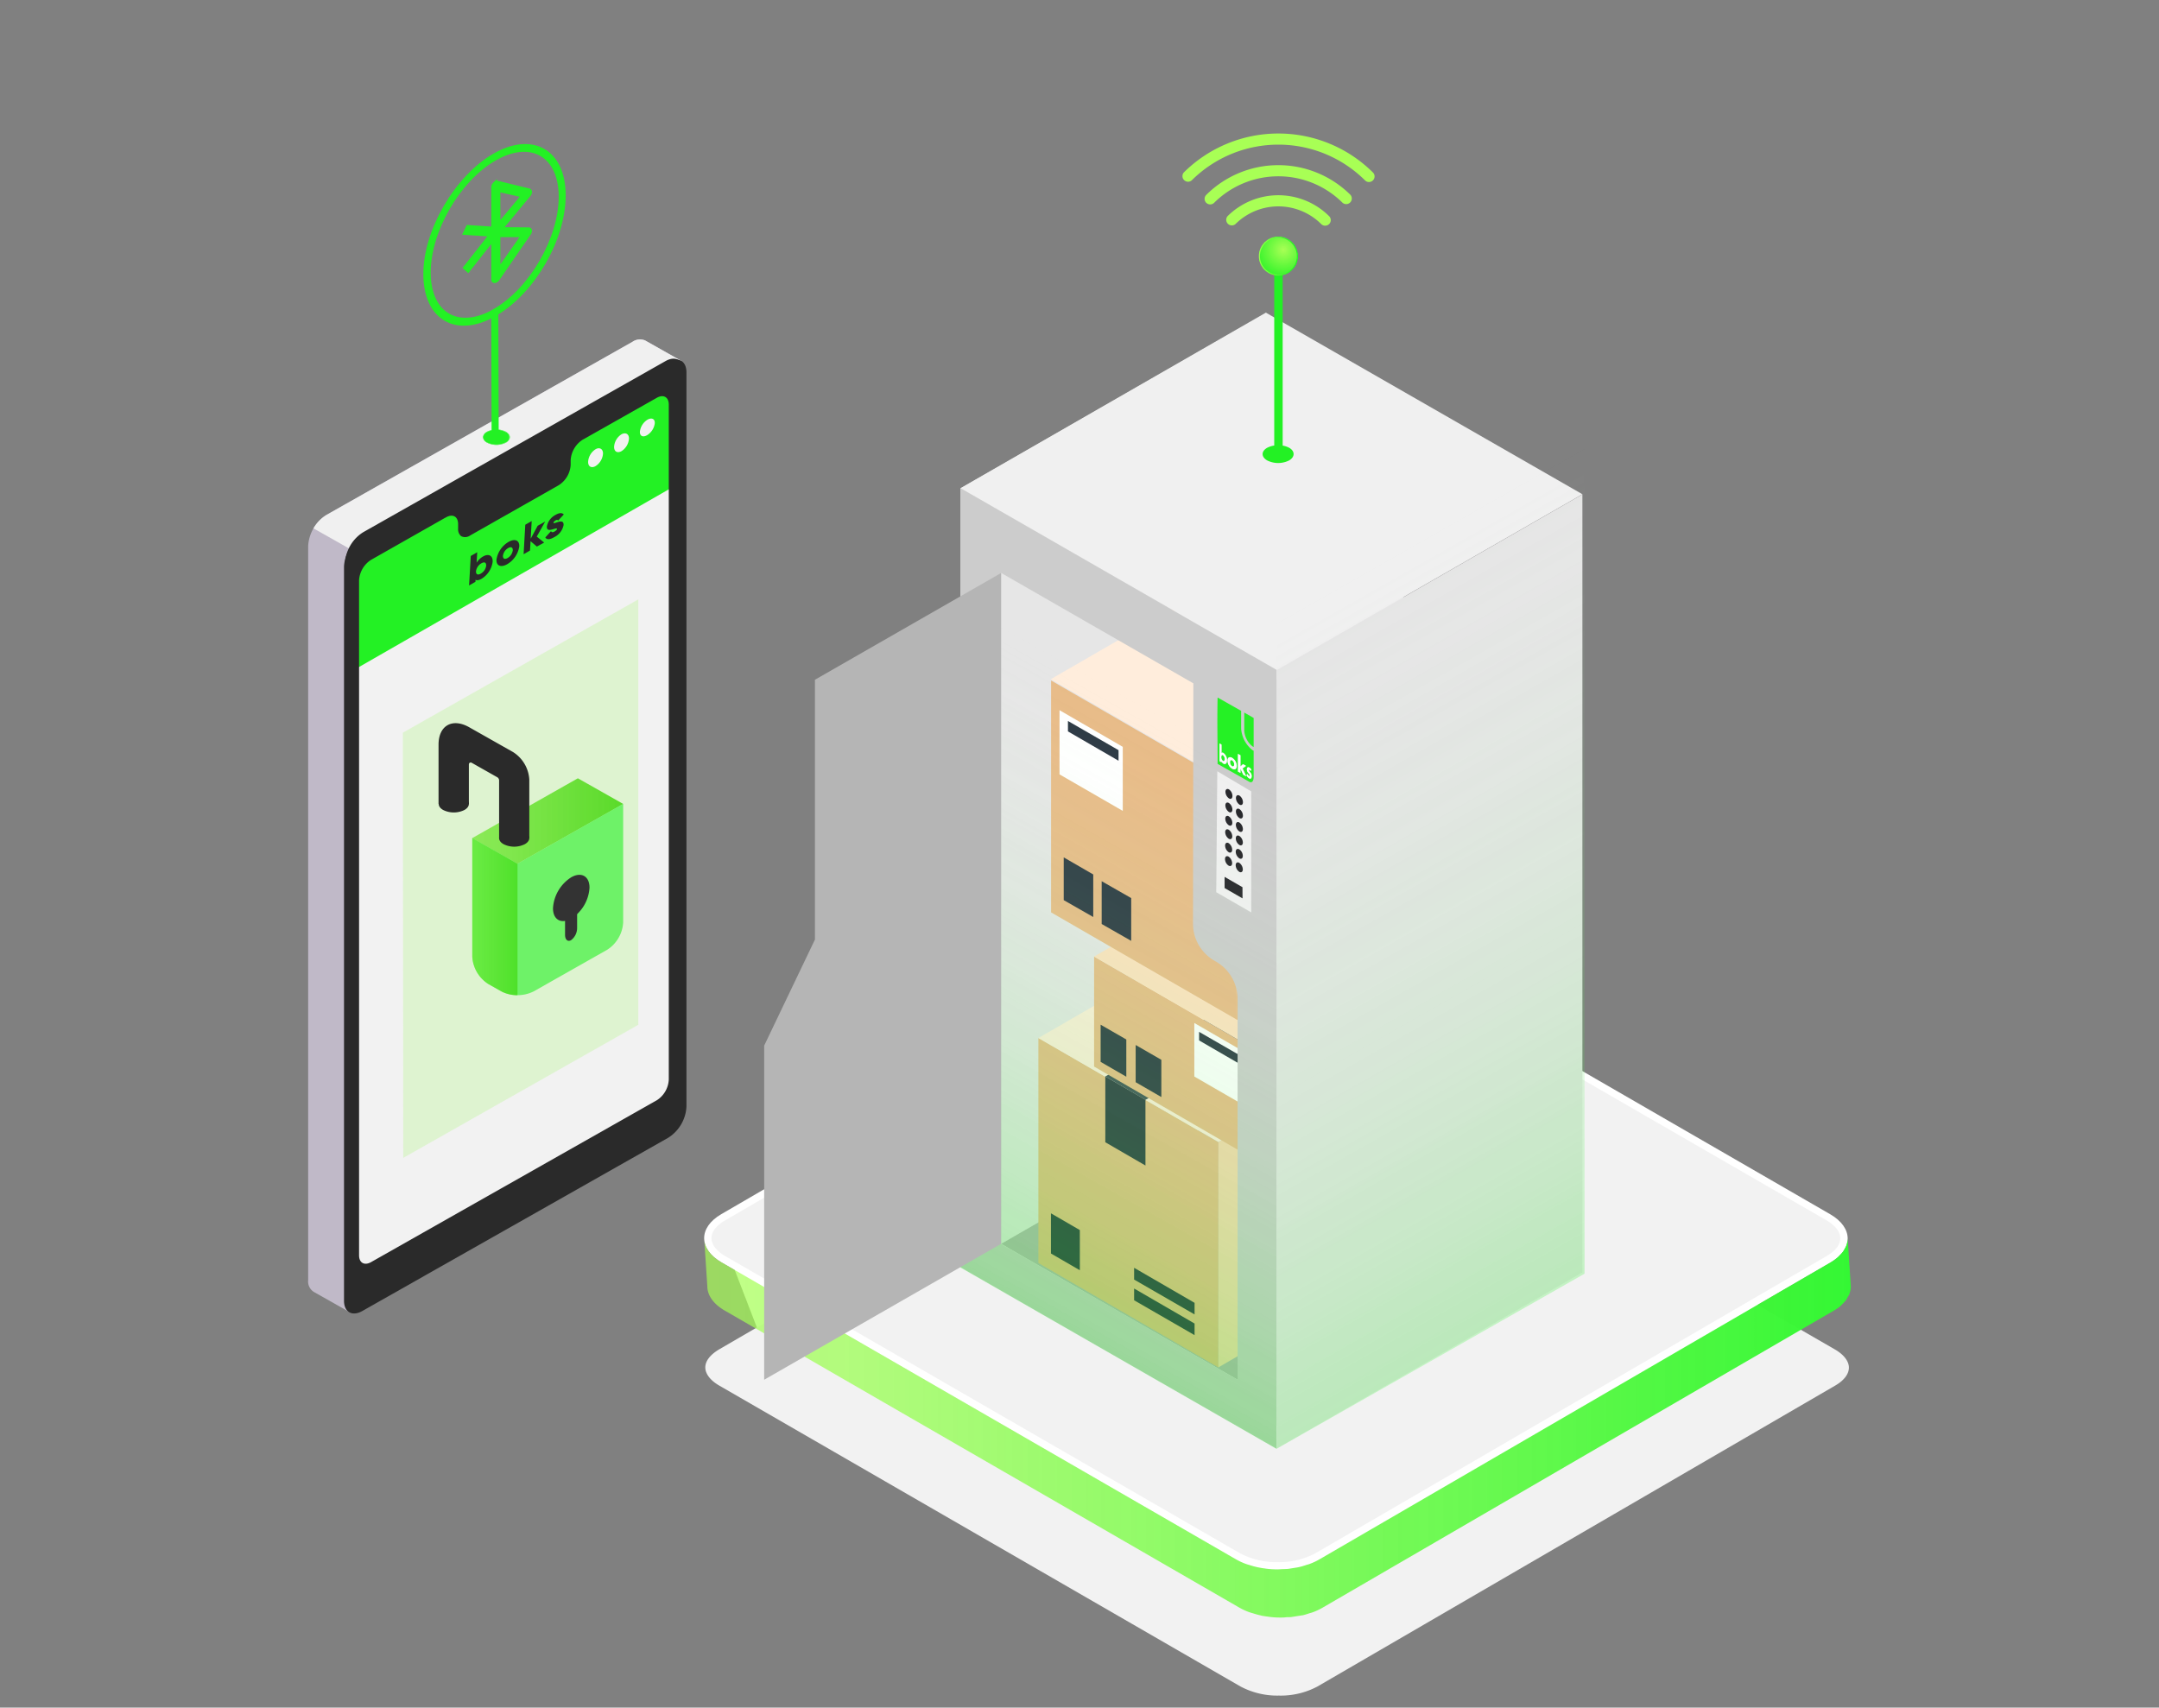 <?xml version="1.0" encoding="UTF-8"?> <svg xmlns="http://www.w3.org/2000/svg" xmlns:xlink="http://www.w3.org/1999/xlink" id="Calque_2" data-name="Calque 2" viewBox="0 0 512 405"><rect x="0" y="0" width="512" height="405" fill="#808080" stroke="none"/><defs><style>.cls-1{fill:none;}.cls-2{fill:#fff;}.cls-3{fill:#f2f2f2;}.cls-4{isolation:isolate;}.cls-5{fill:url(#Dégradé_sans_nom_68);}.cls-6{fill:#e6e6e6;}.cls-7{fill:#b5b5b5;}.cls-8{fill:#e8bb87;}.cls-9{fill:#f9d6af;}.cls-10{fill:#ffeddc;}.cls-11{fill:#2a3742;}.cls-12{fill:#3c4d56;}.cls-13{fill:#dba763;}.cls-14{fill:#ffe1c0;}.cls-15{fill:#c0b9c8;}.cls-16{fill:#f0f0f0;}.cls-17{fill:#2a2a2a;}.cls-18,.cls-21,.cls-24{fill:#23f124;}.cls-19{fill:#a5f96e;opacity:0.25;}.cls-20{opacity:0.8;fill:url(#Degradado_sin_nombre_13);}.cls-21,.cls-22{opacity:0.6;}.cls-22{fill:url(#Degradado_sin_nombre_13-2);}.cls-23{fill:#333;}.cls-24{stroke:#23f124;stroke-miterlimit:10;}.cls-25{clip-path:url(#clip-path);}.cls-26{fill:#25f225;}.cls-27{fill:#26f225;}.cls-28{fill:#27f226;}.cls-29{fill:#28f226;}.cls-30{fill:#29f226;}.cls-31{fill:#29f227;}.cls-32{fill:#2af327;}.cls-33{fill:#2bf327;}.cls-34{fill:#2cf328;}.cls-35{fill:#2df328;}.cls-36{fill:#2ef328;}.cls-37{fill:#2ff328;}.cls-38{fill:#2ff329;}.cls-39{fill:#30f329;}.cls-40{fill:#31f329;}.cls-41{fill:#32f32a;}.cls-42{fill:#33f32a;}.cls-43{fill:#34f32a;}.cls-44{fill:#35f42b;}.cls-45{fill:#36f42b;}.cls-46{fill:#37f42b;}.cls-47{fill:#38f42c;}.cls-48{fill:#39f42c;}.cls-49{fill:#3af42d;}.cls-50{fill:#3bf42d;}.cls-51{fill:#3cf42e;}.cls-52{fill:#3df42e;}.cls-53{fill:#3ef42e;}.cls-54{fill:#3ff52f;}.cls-55{fill:#40f52f;}.cls-56{fill:#41f52f;}.cls-57{fill:#42f530;}.cls-58{fill:#43f530;}.cls-59{fill:#44f530;}.cls-60{fill:#45f531;}.cls-61{fill:#46f531;}.cls-62{fill:#47f531;}.cls-63{fill:#48f532;}.cls-64{fill:#49f632;}.cls-65{fill:#4af633;}.cls-66{fill:#4bf633;}.cls-67{fill:#4cf633;}.cls-68{fill:#4df634;}.cls-69{fill:#4ef634;}.cls-70{fill:#4ff634;}.cls-71{fill:#50f635;}.cls-72{fill:#51f635;}.cls-73{fill:#52f635;}.cls-74{fill:#53f736;}.cls-75{fill:#54f736;}.cls-76{fill:#55f737;}.cls-77{fill:#56f737;}.cls-78{fill:#57f737;}.cls-79{fill:#58f738;}.cls-80{fill:#59f738;}.cls-81{fill:#5af738;}.cls-82{fill:#5bf739;}.cls-83{fill:#5cf739;}.cls-84{fill:#5df83a;}.cls-85{fill:#5ef83a;}.cls-86{fill:#5ff83a;}.cls-87{fill:#60f83b;}.cls-88{fill:#61f83b;}.cls-89{fill:#62f83b;}.cls-90{fill:#63f83c;}.cls-91{fill:#64f83c;}.cls-92{fill:#65f83d;}.cls-93{fill:#66f83d;}.cls-94{fill:#67f93d;}.cls-95{fill:#68f93e;}.cls-96{fill:#69f93e;}.cls-97{fill:#6af93e;}.cls-98{fill:#6cf93f;}.cls-99{fill:#6df93f;}.cls-100{fill:#6ef940;}.cls-101{fill:#6ff940;}.cls-102{fill:#70f940;}.cls-103{fill:#71fa41;}.cls-104{fill:#72fa41;}.cls-105{fill:#73fa42;}.cls-106{fill:#74fa42;}.cls-107{fill:#75fa42;}.cls-108{fill:#76fa43;}.cls-109{fill:#77fa43;}.cls-110{fill:#78fa43;}.cls-111{fill:#79fa44;}.cls-112{fill:#7afa44;}.cls-113{fill:#7bfb45;}.cls-114{fill:#7cfb45;}.cls-115{fill:#7efb45;}.cls-116{fill:#7ffb46;}.cls-117{fill:#80fb46;}.cls-118{fill:#81fb47;}.cls-119{fill:#82fb47;}.cls-120{fill:#83fb47;}.cls-121{fill:#84fb48;}.cls-122{fill:#85fc48;}.cls-123{fill:#86fc49;}.cls-124{fill:#87fc49;}.cls-125{fill:#88fc49;}.cls-126{fill:#89fc4a;}.cls-127{fill:#8afc4a;}.cls-128{fill:#8cfc4b;}.cls-129{fill:#8dfc4b;}.cls-130{fill:#8efc4b;}.cls-131{fill:#8ffc4c;}.cls-132{fill:#90fd4c;}.cls-133{fill:#91fd4d;}.cls-134{fill:#92fd4d;}.cls-135{fill:#93fd4d;}.cls-136{fill:#94fd4e;}.cls-137{fill:#95fd4e;}.cls-138{fill:#97fd4f;}.cls-139{fill:#99fd4f;}.cls-140{fill:#9afe50;}.cls-141{fill:#9bfe50;}.cls-142{fill:#9cfe51;}.cls-143{fill:#9dfe51;}.cls-144{fill:#9efe51;}.cls-145{fill:#9ffe52;}.cls-146{fill:#a0fe52;}.cls-147{fill:#a1fe53;}.cls-148{fill:#a2fe53;}.cls-149{fill:#a4ff53;}.cls-150{fill:#a5ff54;}.cls-151{fill:#a6ff54;}.cls-152{fill:#a7ff55;}.cls-153{fill:#a8ff55;}.cls-154{fill:url(#Dégradé_sans_nom_7);}.cls-155{fill:url(#Dégradé_sans_nom_6);}.cls-156{fill:url(#Dégradé_sans_nom_6-2);}.cls-157{fill:url(#Dégradé_sans_nom_6-3);}.cls-158{fill:#ccc;}.cls-159{fill:#25f125;}.cls-160{fill:#252529;}.cls-161{opacity:0.75;}.cls-162{opacity:0.3;fill:url(#Dégradé_sans_nom_52);}.cls-163{opacity:0.5;fill:url(#Dégradé_sans_nom_57);}</style><linearGradient id="Dégradé_sans_nom_68" x1="167" y1="338.64" x2="438.92" y2="338.64" gradientUnits="userSpaceOnUse"><stop offset="0.01" stop-color="#a8ff55" stop-opacity="0.7"></stop><stop offset="1" stop-color="#34f734"></stop></linearGradient><linearGradient id="Degradado_sin_nombre_13" x1="111.98" y1="194.72" x2="147.78" y2="194.72" gradientUnits="userSpaceOnUse"><stop offset="0" stop-color="#68e624" stop-opacity="0.87"></stop><stop offset="1" stop-color="#39d400"></stop></linearGradient><linearGradient id="Degradado_sin_nombre_13-2" x1="111.98" y1="217.41" x2="122.72" y2="217.41" xlink:href="#Degradado_sin_nombre_13"></linearGradient><clipPath id="clip-path"><path class="cls-1" d="M307.67,60.75a4.51,4.51,0,1,1-4.51-4.5,4.51,4.51,0,0,1,4.51,4.5Z"></path></clipPath><linearGradient id="Dégradé_sans_nom_7" x1="452.51" y1="751.58" x2="453.51" y2="751.58" gradientTransform="matrix(9.27, 0, 0, -9.27, -3897.12, 7029.46)" gradientUnits="userSpaceOnUse"><stop offset="0" stop-color="#a8ff55"></stop><stop offset="0.2" stop-color="#8bfc4a"></stop><stop offset="0.75" stop-color="#41f42f"></stop><stop offset="1" stop-color="#25f225"></stop></linearGradient><linearGradient id="Dégradé_sans_nom_6" x1="173.36" y1="848.72" x2="174.09" y2="848.72" gradientTransform="matrix(24.86, 0, 0, -7.24, -3904.92, 6198.47)" gradientUnits="userSpaceOnUse"><stop offset="0" stop-color="#a8ff55"></stop><stop offset="0.1" stop-color="#9afd4f"></stop><stop offset="0.72" stop-color="#46f531"></stop><stop offset="1" stop-color="#25f225"></stop></linearGradient><linearGradient id="Dégradé_sans_nom_6-2" x1="123.35" y1="749.17" x2="124.08" y2="749.17" gradientTransform="matrix(34.98, 0, 0, -9.34, -3909.98, 7038.67)" xlink:href="#Dégradé_sans_nom_6"></linearGradient><linearGradient id="Dégradé_sans_nom_6-3" x1="94.66" y1="683.39" x2="95.38" y2="683.39" gradientTransform="matrix(45.63, 0, 0, -11.54, -3915.31, 7923.13)" xlink:href="#Dégradé_sans_nom_6"></linearGradient><linearGradient id="Dégradé_sans_nom_52" x1="392.34" y1="292.75" x2="307.75" y2="143.75" gradientUnits="userSpaceOnUse"><stop offset="0" stop-color="#25f225"></stop><stop offset="0.26" stop-color="#59ef59" stop-opacity="0.73"></stop><stop offset="1" stop-color="#e6e6e6" stop-opacity="0"></stop></linearGradient><linearGradient id="Dégradé_sans_nom_57" x1="212.55" y1="292.89" x2="280.41" y2="172.22" gradientUnits="userSpaceOnUse"><stop offset="0" stop-color="#25f225" stop-opacity="0.8"></stop><stop offset="0.58" stop-color="#9ef29e" stop-opacity="0.33"></stop><stop offset="1" stop-color="#f2f2f2" stop-opacity="0"></stop></linearGradient></defs><title>fonctionnment etape 4 </title><g id="Calque_1" data-name="Calque 1"><polygon class="cls-2" points="305.41 393.38 186.5 333.04 173 298 407.61 335.55 305.41 393.38"></polygon><path class="cls-3" d="M303.31,402.15a18.59,18.59,0,0,1-9.15-2.17L170.58,328.63c-2.11-1.21-3.32-2.79-3.32-4.31s1.15-3,3.24-4.26L293.3,248.7a18.38,18.38,0,0,1,9.11-2.17,18.66,18.66,0,0,1,9.16,2.18l123.59,71.35c2.09,1.21,3.3,2.78,3.3,4.3s-1.15,3.05-3.24,4.26L312.42,400A18.51,18.51,0,0,1,303.31,402.15Z"></path><g class="cls-4"><path class="cls-2" d="M434.05,288c5.47,3.17,5.5,8.29.06,11.45L312.89,369.85c-5.44,3.17-14.28,3.17-19.76,0l-122-70.43c-5.5-3.17-5.52-8.29-.08-11.45l121.22-70.45c5.44-3.16,14.28-3.16,19.77,0Z"></path><path class="cls-3" d="M303,370.5a18.38,18.38,0,0,1-9-2.14L172,297.92c-2.08-1.2-3.27-2.75-3.27-4.26s1.13-3,3.2-4.2L293.15,219a20.08,20.08,0,0,1,18,0l122,70.43c2.08,1.2,3.26,2.75,3.27,4.25s-1.14,3-3.21,4.2L312,368.36A18.17,18.17,0,0,1,303,370.5Z"></path><path class="cls-5" d="M438.18,307.64c.11-.2.26-.39.35-.59s.05-.16.08-.25l.09-.28a5,5,0,0,0,.22-1.37l-.75-11.42a4.68,4.68,0,0,1-.23,1.37c0,.09-.05.19-.08.28a7.4,7.4,0,0,1-.43.84,6.14,6.14,0,0,1-.41.68,7.51,7.51,0,0,1-.67.73,7.34,7.34,0,0,1-.62.63,11.58,11.58,0,0,1-1.62,1.15L312.89,369.85a14.65,14.65,0,0,1-2.26,1.06c-.26.11-.56.17-.84.26-.54.18-1.09.36-1.66.49s-.89.16-1.34.23-.82.15-1.24.2-.92.05-1.38.07-.84.06-1.27.06c-.81,0-1.63-.05-2.43-.14l-.57-.08c-.58-.08-1.16-.18-1.73-.3a18.19,18.19,0,0,1-1.79-.49c-.28-.09-.58-.16-.86-.26a15.33,15.33,0,0,1-2.39-1.1l-122-70.43c-2.77-1.6-4.15-3.69-4.14-5.78l.75,11.42c0,2.09,1.37,4.18,4.14,5.78l122,70.43a14.8,14.8,0,0,0,2.38,1.1c.28.1.58.17.87.26a17.28,17.28,0,0,0,1.78.49l.31.09c.47.09.95.15,1.42.21l.57.08a19.59,19.59,0,0,0,2.3.14h.13c.43,0,.85,0,1.27-.06s.93,0,1.39-.07.81-.13,1.23-.2.81-.11,1.21-.19l.13,0c.57-.13,1.11-.31,1.65-.49.28-.09.58-.15.86-.26a15,15,0,0,0,2.25-1.06l121.22-70.44a10.67,10.67,0,0,0,1.48-1,1.79,1.79,0,0,0,.14-.13c.24-.2.42-.42.63-.63a8.88,8.88,0,0,0,.66-.73A6.14,6.14,0,0,0,438.18,307.64Z"></path></g><polygon class="cls-6" points="227.8 115.8 300.29 74.24 300.37 258.71 227.8 300.55 227.8 115.8"></polygon><path id="_Tracé_" data-name="&lt;Tracé&gt;" class="cls-7" d="M300.37,258.71S356.44,291,356.52,291l-63,36.26s-56-32.08-56.09-32.26Z"></path><polygon class="cls-8" points="288.93 324.31 288.94 270.87 246.25 246.19 246.25 299.56 288.93 324.31"></polygon><polygon class="cls-9" points="288.93 324.31 288.94 270.87 331.64 246.19 331.64 299.56 288.93 324.31"></polygon><polygon class="cls-10" points="331.64 246.19 288.94 270.87 246.25 246.19 288.93 221.51 331.64 246.19"></polygon><polygon class="cls-11" points="262.12 270.91 271.64 276.43 271.64 260.84 262.12 255.31 262.12 270.91"></polygon><polygon class="cls-12" points="262.12 255.31 304.76 230.66 314.3 236.17 271.64 260.86 262.12 255.31"></polygon><polygon class="cls-11" points="283.29 316.66 283.29 313.91 268.95 305.6 268.95 308.39 283.29 316.66"></polygon><polygon class="cls-11" points="283.29 311.75 283.29 309 268.95 300.69 268.95 303.48 283.29 311.75"></polygon><polygon class="cls-11" points="256.08 291.74 256.08 301.27 249.23 297.3 249.23 287.77 256.08 291.74"></polygon><polygon class="cls-11" points="322.25 290.74 322.25 300.68 329.1 296.71 329.1 286.78 322.25 290.74"></polygon><polygon class="cls-11" points="312.89 296.17 312.89 306.1 319.75 302.14 319.75 292.21 312.89 296.17"></polygon><polygon class="cls-2" points="315.01 261.71 315.01 275.99 329.1 267.84 329.1 253.55 315.01 261.71"></polygon><polygon class="cls-11" points="316.74 264.63 316.74 262.31 327.82 255.92 327.82 258.2 316.74 264.63"></polygon><polygon class="cls-13" points="297.41 274.94 297.39 248.8 335.33 226.87 335.33 252.96 297.41 274.94"></polygon><polygon class="cls-8" points="297.41 274.94 297.39 248.8 259.46 226.87 259.46 252.96 297.41 274.94"></polygon><polygon class="cls-14" points="259.46 226.87 297.39 248.79 335.33 226.87 297.41 204.94 259.46 226.87"></polygon><polygon class="cls-11" points="321.22 248.82 312.76 253.74 312.76 239.88 321.22 234.97 321.22 248.82"></polygon><polygon class="cls-12" points="321.22 234.97 283.34 213.07 274.87 217.97 312.76 239.9 321.22 234.97"></polygon><polygon class="cls-11" points="302.42 268.15 302.42 265.71 315.15 258.32 315.15 260.8 302.42 268.15"></polygon><polygon class="cls-11" points="302.42 263.79 302.42 261.35 315.15 253.96 315.15 256.44 302.42 263.79"></polygon><polygon class="cls-11" points="326.59 246.01 326.59 254.48 332.68 250.95 332.68 242.48 326.59 246.01"></polygon><polygon class="cls-11" points="267.1 246.54 267.1 255.37 261.01 251.85 261.01 243.03 267.1 246.54"></polygon><polygon class="cls-11" points="275.41 251.36 275.41 260.19 269.32 256.67 269.32 247.85 275.41 251.36"></polygon><polygon class="cls-2" points="295.75 249.88 295.75 262.56 283.23 255.33 283.23 242.63 295.75 249.88"></polygon><polygon class="cls-11" points="294.21 252.47 294.21 250.41 284.36 244.73 284.36 246.76 294.21 252.47"></polygon><g id="_Groupe_" data-name="&lt;Groupe&gt;"><path id="_Tracé_2" data-name="&lt;Tracé&gt;" class="cls-15" d="M74.39,306.39h0l8.47,4.79,1.45-11.64,66.83-37.85a9.35,9.35,0,0,0,4.33-7.35V110.89l6-25.34L153,80.75h0a3.13,3.13,0,0,0-3,.31L77.4,122.14a9.33,9.33,0,0,0-4.32,7.35V303.63A2.93,2.93,0,0,0,74.39,306.39Z"></path><path id="_Tracé_3" data-name="&lt;Tracé&gt;" class="cls-16" d="M161.5,85.55,153,80.75h0a3.13,3.13,0,0,0-3,.31L77.4,122.14a8.72,8.72,0,0,0-3.06,3.17l38.72,21.92,42.4-23.44v-12.9Z"></path><g id="_Groupe_2" data-name="&lt;Groupe&gt;"><path id="_Tracé_transparent_" data-name="&lt;Tracé transparent&gt;" class="cls-17" d="M162.79,88.32c0-2.71-1.93-3.81-4.31-2.45L85.92,127a9.34,9.34,0,0,0-4.34,7.35l0,174.15c0,2.69,1.93,3.79,4.32,2.45l72.56-41.1a9.31,9.31,0,0,0,4.33-7.35Zm-6.34,175L87.82,302.14c-1.6.9-2.89.18-2.89-1.63l-.05-162a6.25,6.25,0,0,1,2.89-4.9l17.59-10,.42-.23c1.6-.89,2.88-.16,2.88,1.64v1.13a2.12,2.12,0,0,0,.68,1.73l.17.1h0a2.05,2.05,0,0,0,2-.21l21.29-12.06a6.21,6.21,0,0,0,2.89-4.9v-1.13a6.28,6.28,0,0,1,2.88-4.9l17.79-10.07c1.59-.9,2.89-.18,2.89,1.64l0,162A6.26,6.26,0,0,1,156.45,263.27Z"></path><path id="_Tracé_4" data-name="&lt;Tracé&gt;" class="cls-18" d="M115,118.18l10.33-5.85c.89-.5,1.61-.27,1.61.51a3.14,3.14,0,0,1-1.61,2.33L115,121c-.88.51-1.6.28-1.6-.51A3.16,3.16,0,0,1,115,118.18Z"></path><path id="_Tracé_5" data-name="&lt;Tracé&gt;" class="cls-2" d="M128.05,112.13c0,.76.54,1.07,1.22.69a2.61,2.61,0,0,0,1.21-2.06c0-.76-.54-1.07-1.22-.69A2.61,2.61,0,0,0,128.05,112.13Z"></path></g><path id="_Tracé_6" data-name="&lt;Tracé&gt;" class="cls-6" d="M156.41,94.69l-.41.23-3.44,2V256.71l6.34,3.59a5.21,5.21,0,0,0,.43-1.95l0-162C159.3,94.51,158,93.79,156.41,94.69Z"></path><path id="_Tracé_7" data-name="&lt;Tracé&gt;" class="cls-2" d="M156,256.32a6.26,6.26,0,0,1-2.88,4.92L84.93,299.89l-.05-161.42a6.25,6.25,0,0,1,2.89-4.9l17.59-10v.51c0,1.81,1.3,2.55,2.9,1.63l.4-.22v.62c0,1.81,1.3,2.55,2.9,1.63l21.29-12.06a6.21,6.21,0,0,0,2.89-4.9v-1.13a6.28,6.28,0,0,1,2.88-4.9L156,94.92Z"></path><path id="_Tracé_8" data-name="&lt;Tracé&gt;" class="cls-2" d="M143.36,204.74c8-29.48,11.52-81.72,12.64-101.83v-8l-17.38,9.84a6.28,6.28,0,0,0-2.88,4.9v1.13a6.21,6.21,0,0,1-2.89,4.9l-21.29,12.06c-1.6.92-2.9.18-2.9-1.63v-.62l-.4.22c-1.6.92-2.9.18-2.9-1.63v-.51l-17.59,10a6.25,6.25,0,0,0-2.89,4.9l.05,142.29C85.87,280.18,130.59,252,143.36,204.74Z"></path><path id="_Tracé_9" data-name="&lt;Tracé&gt;" class="cls-7" d="M109.34,127.85l-3.2-2a2,2,0,0,1-.78-1.8v-.51l.42-.23c1.6-.89,2.88-.16,2.88,1.64v1.13A2.12,2.12,0,0,0,109.34,127.85Z"></path><path id="_Tracé_10" data-name="&lt;Tracé&gt;" class="cls-3" d="M159.33,258.35a6.26,6.26,0,0,1-2.88,4.92L87.82,302.14c-1.6.9-2.89.18-2.89-1.63v-.62l-.05-161.42a6.25,6.25,0,0,1,2.89-4.9l17.59-10,.42-.23c1.6-.89,2.88-.16,2.88,1.64v1.13c0,1.81,1.3,2.55,2.9,1.63l21.29-12.06a6.21,6.21,0,0,0,2.89-4.9v-1.13a6.28,6.28,0,0,1,2.88-4.9L156,94.92l.41-.23c1.59-.9,2.89-.18,2.89,1.64Z"></path></g><polygon id="_Tracé_11" data-name="&lt;Tracé&gt;" class="cls-19" points="95.63 274.62 151.38 243.05 151.38 142.15 95.53 173.77 95.63 274.62"></polygon><g id="_Groupe_3" data-name="&lt;Groupe&gt;"><polygon id="_Tracé_12" data-name="&lt;Tracé&gt;" class="cls-20" points="111.98 198.78 137.04 184.59 147.78 190.67 122.72 204.86 111.98 198.78"></polygon><path id="_Tracé_13" data-name="&lt;Tracé&gt;" class="cls-21" d="M112,226.9a8.26,8.26,0,0,0,3.81,6.48l3.11,1.76a8.6,8.6,0,0,0,7.63,0l17.41-9.86a8.23,8.23,0,0,0,3.82-6.48l0-28.13-25.06,14.19L112,198.78Z"></path><path id="_Tracé_14" data-name="&lt;Tracé&gt;" class="cls-22" d="M115.79,233.38l1.56.88,1.55.88a7.9,7.9,0,0,0,3.82.9V204.86L112,198.78V226.9A8.26,8.26,0,0,0,115.79,233.38Z"></path><path id="_Tracé_15" data-name="&lt;Tracé&gt;" class="cls-23" d="M135.47,208.07c2.39-1.36,4.33-.26,4.33,2.45a9.36,9.36,0,0,1-4.33,7.36c-2.39,1.35-4.33.26-4.33-2.45A9.36,9.36,0,0,1,135.47,208.07Z"></path><path id="_Tracé_16" data-name="&lt;Tracé&gt;" class="cls-23" d="M134,221.72c0,1.15.64,1.71,1.43,1.26a3.6,3.6,0,0,0,1.43-2.89V208.93L134,210.55Z"></path><g id="_Groupe_4" data-name="&lt;Groupe&gt;"><path id="_Tracé_17" data-name="&lt;Tracé&gt;" class="cls-17" d="M124.47,197.35c1.4.79,1.4,2.07,0,2.86a5.63,5.63,0,0,1-5.06,0c-1.4-.79-1.4-2.07,0-2.86A5.67,5.67,0,0,1,124.47,197.35Z"></path><path id="_Tracé_18" data-name="&lt;Tracé&gt;" class="cls-17" d="M110.15,189.24c1.39.79,1.39,2.07,0,2.86a5.69,5.69,0,0,1-5.07,0c-1.39-.79-1.39-2.07,0-2.86A5.66,5.66,0,0,1,110.15,189.24Z"></path><path id="_Tracé_19" data-name="&lt;Tracé&gt;" class="cls-17" d="M125.52,184.85v13.93h-7.16V185.09a.86.86,0,0,0-.44-.75l-6.06-3.43a.44.44,0,0,0-.67.37v9.39H104V176.6c0-4.53,3.28-6.38,7.28-4.11l10.39,5.88A8.28,8.28,0,0,1,125.52,184.85Z"></path></g></g><path class="cls-3" d="M92.24,144.76a3.81,3.81,0,0,1-1.77,3c-1,.56-1.78.11-1.78-1a3.86,3.86,0,0,1,1.78-3C91.45,143.2,92.24,143.65,92.24,144.76Z"></path><path class="cls-3" d="M98.47,141.23a3.81,3.81,0,0,1-1.77,3c-1,.56-1.77.11-1.77-1a3.85,3.85,0,0,1,1.77-3C97.68,139.67,98.47,140.12,98.47,141.23Z"></path><path class="cls-3" d="M104.71,137.7a3.82,3.82,0,0,1-1.78,3c-1,.56-1.77.11-1.77-1a3.87,3.87,0,0,1,1.77-3C103.91,136.14,104.71,136.59,104.71,137.7Z"></path><polygon class="cls-18" points="159.14 115.75 159.14 91.84 84.49 134.11 84.49 158.57 159.14 115.75"></polygon><path class="cls-3" d="M143,107.55a3.8,3.8,0,0,1-1.77,3c-1,.56-1.76.11-1.76-1a3.83,3.83,0,0,1,1.76-3C142.16,106,143,106.45,143,107.55Z"></path><path class="cls-3" d="M149.16,104a3.83,3.83,0,0,1-1.77,3c-1,.55-1.76.1-1.76-1a3.81,3.81,0,0,1,1.76-3C148.37,102.48,149.16,102.93,149.16,104Z"></path><path class="cls-3" d="M155.28,100.37a3.88,3.88,0,0,1-1.85,2.86c-1,.56-1.73.17-1.68-.86a3.89,3.89,0,0,1,1.84-2.86C154.57,99,155.32,99.34,155.28,100.37Z"></path><path id="_Tracé_transparent_2" data-name="&lt;Tracé transparent&gt;" class="cls-17" d="M162.07,88.07c0-2.68-1.91-3.76-4.26-2.42l-71.7,40.59a9.21,9.21,0,0,0-4.28,7.26l0,172.07c0,2.67,1.91,3.75,4.26,2.42l71.7-40.6a9.23,9.23,0,0,0,4.28-7.27Zm-4.26-2.42-71.7,40.59M155.8,260.93,88,299.34c-1.58.89-2.85.18-2.85-1.62l0-160.1a6.19,6.19,0,0,1,2.85-4.84l17.38-9.87.42-.22c1.58-.89,2.84-.17,2.84,1.61v1.11a2.09,2.09,0,0,0,.68,1.72l.16.09v0a2.07,2.07,0,0,0,2-.21l21-11.92a6.11,6.11,0,0,0,2.85-4.84v-1.11a6.23,6.23,0,0,1,2.84-4.85l17.59-9.94c1.56-.89,2.84-.18,2.84,1.61l0,160.09A6.19,6.19,0,0,1,155.8,260.93Z"></path><path class="cls-17" d="M116.83,133.25a5.6,5.6,0,0,1-2.59,4c-.68.39-1.16.45-1.48.26l0,.47-1.52.88.4-7,1.53-.88-.14,2.47a4.34,4.34,0,0,1,1.55-1.48C115.88,131.24,116.91,131.76,116.83,133.25Zm-1.53.88c0-.75-.44-.93-1.14-.53a2.54,2.54,0,0,0-1.28,1.92c0,.75.44.93,1.14.52A2.51,2.51,0,0,0,115.3,134.13Z"></path><path class="cls-17" d="M117.74,132.72a5.94,5.94,0,0,1,2.85-4.19c1.5-.86,2.63-.4,2.55,1.09a5.91,5.91,0,0,1-2.85,4.19C118.79,134.67,117.66,134.21,117.74,132.72Zm3.87-2.22c0-.71-.44-.89-1.1-.51a2.5,2.5,0,0,0-1.24,1.85c0,.71.44.89,1.1.51A2.5,2.5,0,0,0,121.61,130.5Z"></path><path class="cls-17" d="M127.32,129.63l-1.5-1.27-.13,2.21-1.52.88.4-7,1.52-.87-.24,4.19,1.66-3.07,1.78-1-2,3.57,1.76,1.41Z"></path><path class="cls-17" d="M133.65,124.54a4.06,4.06,0,0,1-2.22,2.86c-1,.59-1.76.65-2.11.07l1.36-1.5c.11.3.38.35.83.09s.56-.42.57-.62c0-.56-2.49,1.18-2.39-.56a3.9,3.9,0,0,1,2.09-2.78c.82-.48,1.54-.54,1.92-.07l-1.34,1.43c-.13-.17-.32-.24-.66,0s-.43.34-.44.52C131.23,124.51,133.75,122.69,133.65,124.54Z"></path><path class="cls-24" d="M117.23,36.9c9-5.21,16.39-1,16.42,9.36s-7.1,22.71-16,28.05v-.39l-.68.4v.38c-8.86,4.91-16,.69-16.08-9.55S108.21,42.11,117.23,36.9Zm.11,36.82C126,68.73,133,56.59,133,46.65s-7.09-14-15.74-9-15.65,17.13-15.62,27.07,7.08,14,15.73,9Z"></path><path class="cls-24" d="M117.68,73.92v.39l.09,30a3.52,3.52,0,0,0-.35.16c-.11.07-.23-1.76-.34-1.67L117,74.7v-.38Z"></path><path class="cls-24" d="M117.58,66.54a.84.84,0,0,1-.23.09.29.29,0,0,1-.35-.32V56.42l-6,7.64-.64-.57,6.2-7.87-6.2-.41.64-1.34,6,.4V44.38a1.14,1.14,0,0,1,.35-.73.7.7,0,0,1,.62-.28l7.5,1.84a.33.33,0,0,1,.19.36,1.18,1.18,0,0,1-.26.59l-6.78,8.21,6.78.06c.15,0,.24.12.26.29a1,1,0,0,1-.19.58L118,66.15A1.32,1.32,0,0,1,117.58,66.54Zm.58-10.81V64.3l6-8.56Zm0-10.73v8.57l6-7.21Z"></path><g class="cls-4"><path class="cls-18" d="M120,102.39a5.06,5.06,0,0,0-4.52,0c-1.24.72-1.23,1.89,0,2.6a5,5,0,0,0,4.52,0C121.22,104.27,121.22,103.11,120,102.39Zm-.07,2.55a4.87,4.87,0,0,1-4.34,0,1.31,1.31,0,0,1,0-2.49,4.79,4.79,0,0,1,4.33,0A1.31,1.31,0,0,1,119.89,104.94Z"></path><path class="cls-18" d="M119.89,104.94a4.87,4.87,0,0,1-4.34,0,1.31,1.31,0,0,1,0-2.49,4.79,4.79,0,0,1,4.33,0A1.31,1.31,0,0,1,119.89,104.94Z"></path></g><g id="Group_2725" data-name="Group 2725"><path id="Path_4018" data-name="Path 4018" class="cls-8" d="M337.26,216.4v-55l-44,25.44,0,55.09Z"></path><path id="Path_4019" data-name="Path 4019" class="cls-8" d="M249.26,216.39v-55l44,25.42,0,55Z"></path><path id="Path_4020" data-name="Path 4020" class="cls-10" d="M293.52,135.48l44.3,25.61L293.5,186.72l-44.32-25.63Z"></path><g id="Group_2724" data-name="Group 2724"><path id="Path_4021" data-name="Path 4021" class="cls-11" d="M321.26,170.43l-10,5.81v16.38l10-5.8Z"></path><path id="Path_4022" data-name="Path 4022" class="cls-12" d="M311.46,176.32l-44.28-25.63,9.9-5.72,44.26,25.59Z"></path><path id="Path_4023" data-name="Path 4023" class="cls-11" d="M314.26,225.64v-2.91l-15,8.69v2.88Z"></path><path id="Path_4024" data-name="Path 4024" class="cls-11" d="M314.26,220.54v-2.92l-15,8.7v2.88Z"></path><path id="Path_4025" data-name="Path 4025" class="cls-11" d="M334.26,204.37v9.74l-7,4v-9.73Z"></path><path id="Path_4026" data-name="Path 4026" class="cls-11" d="M252.26,203.35v10.14l7,4V207.4Z"></path><path id="Path_4027" data-name="Path 4027" class="cls-11" d="M261.26,209v10.15l7,4V213Z"></path><path id="Path_4028" data-name="Path 4028" class="cls-2" d="M251.26,168.44v15.22l15,8.66V177.13Z"></path><path id="Path_4029" data-name="Path 4029" class="cls-11" d="M253.26,173.47V171l12,6.92v2.51Z"></path></g></g><path id="_Tracé_20" data-name="&lt;Tracé&gt;" class="cls-16" d="M375.26,117.22l-72.48,41.66s-75-43.21-75-43.08l72.42-41.65Z"></path><g id="Fonctionnement_Etape_4_svg" data-name="Fonctionnement Etape 4 svg"><g id="Group_2039" data-name="Group 2039"><path class="cls-18" d="M305.71,109.2a5.8,5.8,0,0,1-5.2,0c-1.44-.83-1.45-2.18,0-3a5.25,5.25,0,0,1,1.67-.53V65h2v40.68a5.41,5.41,0,0,1,1.53.51C307.13,107,307.13,108.37,305.71,109.2Z"></path></g><g id="Group_2840" data-name="Group 2840"><g id="Group_2047" data-name="Group 2047"><g id="Group_2042" data-name="Group 2042"><g id="Group_2041" data-name="Group 2041"><g class="cls-25"><g id="Group_2040" data-name="Group 2040"><rect id="Rectangle_258" data-name="Rectangle 258" class="cls-26" x="299.03" y="55.81" width="9" height="8.97"></rect><path id="Path_3296" data-name="Path 3296" class="cls-26" d="M308,59.2v5.58h1.8a7.46,7.46,0,0,1-10.8-.12,8.09,8.09,0,0,1,0-11v2.19h9Z"></path><path id="Path_3297" data-name="Path 3297" class="cls-27" d="M308,59.21v5.57h1.77c-3.64,3.92-10.27,3.1-12.65-2.63a7.59,7.59,0,0,1,.69-7A9.3,9.3,0,0,1,299,53.65v2.16h9Z"></path><path id="Path_3298" data-name="Path 3298" class="cls-27" d="M308,59.23v5.55h1.74a7.41,7.41,0,0,1-10.74,0,8,8,0,0,1,0-11.1v2.13h9Z"></path><path id="Path_3299" data-name="Path 3299" class="cls-28" d="M308,59.25v5.53h1.71a7.4,7.4,0,0,1-10.71,0,8,8,0,0,1,0-11.07h0v2.1h9Z"></path><path id="Path_3300" data-name="Path 3300" class="cls-29" d="M308,59.24v5.54h1.67a7.37,7.37,0,0,1-10.67,0,8,8,0,0,1,0-11v2.06h8Z"></path><path id="Path_3301" data-name="Path 3301" class="cls-30" d="M308,59.28v5.5h1.64a7.35,7.35,0,0,1-10.64,0,8,8,0,0,1,0-11v2h9Z"></path><path id="Path_3302" data-name="Path 3302" class="cls-31" d="M308,59.3v5.48h1.6a7.32,7.32,0,0,1-10.6-.06,7.94,7.94,0,0,1,0-10.9v2h9Z"></path><path id="Path_3303" data-name="Path 3303" class="cls-32" d="M308,59.24v5.54h1.57a7.3,7.3,0,0,1-10.57,0,7.91,7.91,0,0,1,0-10.93v2h8Z"></path><path id="Path_3304" data-name="Path 3304" class="cls-33" d="M308,59.24v4.54h1.53A7.9,7.9,0,0,1,299,63.71a6.45,6.45,0,0,1,0-9.61v1.71h8Z"></path><path id="Path_3305" data-name="Path 3305" class="cls-34" d="M308,59v4.82h1.5a7.88,7.88,0,0,1-10.5,0,6.44,6.44,0,0,1,0-9.65v1.68h9Z"></path><path id="Path_3306" data-name="Path 3306" class="cls-35" d="M308,59v4.81h1.46a7.85,7.85,0,0,1-10.46,0,6.43,6.43,0,0,1,0-9.63h0v1.65h9Z"></path><path id="Path_3307" data-name="Path 3307" class="cls-36" d="M308,59v4.79h1.42a7.81,7.81,0,0,1-10.42-.1,6.41,6.41,0,0,1,0-9.49v1.62h9Z"></path><path id="Path_3308" data-name="Path 3308" class="cls-37" d="M308,59v4.78h1.39a7.81,7.81,0,0,1-10.39,0,6.38,6.38,0,0,1,0-9.56v1.59h9Z"></path><path id="Path_3309" data-name="Path 3309" class="cls-38" d="M308,59.24v4.54h1.35a7.75,7.75,0,0,1-10.35,0,6.37,6.37,0,0,1,0-9.52v1.55h8Z"></path><path id="Path_3310" data-name="Path 3310" class="cls-39" d="M308,59.24v4.54h1.31A7.7,7.7,0,0,1,298.2,63a6.44,6.44,0,0,1,.81-8.66l0,0v1.52h8Z"></path><path id="Path_3311" data-name="Path 3311" class="cls-40" d="M308,59.24v4.54h1.27a7.69,7.69,0,0,1-10.27,0,6.33,6.33,0,0,1,0-9.46v1.49h8Z"></path><path id="Path_3312" data-name="Path 3312" class="cls-41" d="M308,59.07v4.71h1.1a6.27,6.27,0,0,1-9.1,0,6.83,6.83,0,0,1,0-9.42v1.45h8Z"></path><path id="Path_3313" data-name="Path 3313" class="cls-42" d="M308,59.09v4.69h1.06a6.24,6.24,0,0,1-9.06,0,6.83,6.83,0,0,1,0-9.35v1.42h8Z"></path><path id="Path_3314" data-name="Path 3314" class="cls-43" d="M308,59.24v4.54h1a6.22,6.22,0,0,1-9,0,6.8,6.8,0,0,1,0-9.36v1.39h7Z"></path><path id="Path_3315" data-name="Path 3315" class="cls-44" d="M308,59.12v4.66h1a6.2,6.2,0,0,1-9,0,6.77,6.77,0,0,1,0-9.32v1.35h8Z"></path><path id="Path_3316" data-name="Path 3316" class="cls-45" d="M308,59.14v4.64h1a6.22,6.22,0,0,1-10.13-1.52A6.76,6.76,0,0,1,300,54.49v1.32h8Z"></path><path id="Path_3317" data-name="Path 3317" class="cls-46" d="M308,59.16v4.62H309a6.2,6.2,0,0,1-10.1-1.46A6.72,6.72,0,0,1,300,54.53v1.28h8Z"></path><path id="Path_3318" data-name="Path 3318" class="cls-47" d="M308,59.17v4.61h.89a6.13,6.13,0,0,1-8.89,0,6.71,6.71,0,0,1,0-9.23h0v1.25h8Z"></path><path id="Path_3319" data-name="Path 3319" class="cls-48" d="M308,59.19v4.59h.85a6.09,6.09,0,0,1-8.85,0,6.67,6.67,0,0,1,0-9.18h0v1.21h8Z"></path><path id="Path_3320" data-name="Path 3320" class="cls-48" d="M308,59.21v4.57h.81a6.06,6.06,0,0,1-8.81-.05,6.65,6.65,0,0,1,0-9.1v1.18h8Z"></path><path id="Path_3321" data-name="Path 3321" class="cls-49" d="M308,59.24v4.54h.78a6,6,0,0,1-8.78-.12,6.63,6.63,0,0,1,0-9v1.14h7Z"></path><path id="Path_3322" data-name="Path 3322" class="cls-50" d="M308,59.25v4.53h.74a6,6,0,0,1-8.74,0,6.59,6.59,0,0,1,0-9.07h0v1.1h8Z"></path><path id="Path_3323" data-name="Path 3323" class="cls-51" d="M308,59.24v4.54h.7a6,6,0,0,1-8.7-.09,6.57,6.57,0,0,1,0-8.94v1.06h7Z"></path><path id="Path_3324" data-name="Path 3324" class="cls-52" d="M308,59.28v4.5h.66a6,6,0,0,1-8.66-.09,6.55,6.55,0,0,1,0-8.91v1h8Z"></path><path id="Path_3325" data-name="Path 3325" class="cls-53" d="M308,59.3v4.48h.62c-3.1,3.27-8.77,2.3-10.34-3a5.9,5.9,0,0,1,1.47-5.75l.25-.26v1h8Z"></path><path id="Path_3326" data-name="Path 3326" class="cls-54" d="M308,59.32v4.46h.58a5.89,5.89,0,0,1-8.58,0,6.48,6.48,0,0,1,0-8.92h0v1h8Z"></path><path id="Path_3327" data-name="Path 3327" class="cls-55" d="M310.27,58.8a6,6,0,0,1-5.93,6.36,5.93,5.93,0,0,1-5.93-5.91A6.33,6.33,0,0,1,300,55.07v.74h8v3Z"></path><path id="Path_3328" data-name="Path 3328" class="cls-56" d="M310.21,58.8a6,6,0,0,1-5.87,6.3,5.86,5.86,0,0,1-5.87-5.86A6.48,6.48,0,0,1,300,55.1v.71h8v3Z"></path><path id="Path_3329" data-name="Path 3329" class="cls-57" d="M310.15,58.8A5.92,5.92,0,0,1,304.34,65a5.81,5.81,0,0,1-5.81-5.8,6.57,6.57,0,0,1,1.5-4.09v.66h8v3Z"></path><path id="Path_3330" data-name="Path 3330" class="cls-58" d="M310.09,58.8A5.85,5.85,0,0,1,304.34,65a5.75,5.75,0,0,1-5.75-5.74A6.77,6.77,0,0,1,300,55.19v.62h8v3Z"></path><path id="Path_3331" data-name="Path 3331" class="cls-59" d="M310,58.8a5.8,5.8,0,0,1-5.7,6.12,5.68,5.68,0,0,1-5.69-5.67,7,7,0,0,1,1.38-4v.58h8v3Z"></path><ellipse id="Ellipse_199" data-name="Ellipse 199" class="cls-60" cx="304.34" cy="59.24" rx="5.63" ry="5.62"></ellipse><ellipse id="Ellipse_200" data-name="Ellipse 200" class="cls-61" cx="304.34" cy="59.24" rx="5.57" ry="5.56"></ellipse><ellipse id="Ellipse_201" data-name="Ellipse 201" class="cls-62" cx="304.34" cy="59.24" rx="5.51" ry="5.5"></ellipse><ellipse id="Ellipse_202" data-name="Ellipse 202" class="cls-63" cx="304.34" cy="59.24" rx="5.45" ry="5.44"></ellipse><ellipse id="Ellipse_203" data-name="Ellipse 203" class="cls-64" cx="304.34" cy="59.24" rx="5.4" ry="5.38"></ellipse><ellipse id="Ellipse_204" data-name="Ellipse 204" class="cls-65" cx="304.34" cy="59.24" rx="5.34" ry="5.32"></ellipse><ellipse id="Ellipse_205" data-name="Ellipse 205" class="cls-66" cx="304.34" cy="59.24" rx="5.28" ry="5.26"></ellipse><ellipse id="Ellipse_206" data-name="Ellipse 206" class="cls-67" cx="304.34" cy="59.24" rx="5.22" ry="5.2"></ellipse><ellipse id="Ellipse_207" data-name="Ellipse 207" class="cls-68" cx="304.34" cy="59.24" rx="5.16" ry="5.14"></ellipse><ellipse id="Ellipse_208" data-name="Ellipse 208" class="cls-69" cx="304.34" cy="59.24" rx="5.1" ry="5.09"></ellipse><ellipse id="Ellipse_209" data-name="Ellipse 209" class="cls-70" cx="304.34" cy="59.24" rx="5.04" ry="5.03"></ellipse><ellipse id="Ellipse_210" data-name="Ellipse 210" class="cls-71" cx="304.34" cy="59.24" rx="4.98" ry="4.97"></ellipse><ellipse id="Ellipse_211" data-name="Ellipse 211" class="cls-72" cx="304.34" cy="59.24" rx="4.92" ry="4.91"></ellipse><ellipse id="Ellipse_212" data-name="Ellipse 212" class="cls-73" cx="304.34" cy="59.24" rx="4.86" ry="4.85"></ellipse><ellipse id="Ellipse_213" data-name="Ellipse 213" class="cls-74" cx="304.34" cy="59.24" rx="4.8" ry="4.79"></ellipse><ellipse id="Ellipse_214" data-name="Ellipse 214" class="cls-75" cx="304.34" cy="59.24" rx="4.74" ry="4.73"></ellipse><ellipse id="Ellipse_215" data-name="Ellipse 215" class="cls-76" cx="304.34" cy="59.24" rx="4.68" ry="4.67"></ellipse><ellipse id="Ellipse_216" data-name="Ellipse 216" class="cls-77" cx="304.34" cy="59.24" rx="4.63" ry="4.61"></ellipse><ellipse id="Ellipse_217" data-name="Ellipse 217" class="cls-78" cx="304.34" cy="59.24" rx="4.57" ry="4.55"></ellipse><ellipse id="Ellipse_218" data-name="Ellipse 218" class="cls-79" cx="304.34" cy="59.24" rx="4.51" ry="4.49"></ellipse><ellipse id="Ellipse_219" data-name="Ellipse 219" class="cls-80" cx="304.34" cy="59.24" rx="4.45" ry="4.43"></ellipse><ellipse id="Ellipse_220" data-name="Ellipse 220" class="cls-81" cx="304.34" cy="59.24" rx="4.39" ry="4.38"></ellipse><ellipse id="Ellipse_221" data-name="Ellipse 221" class="cls-82" cx="304.34" cy="59.24" rx="4.33" ry="4.32"></ellipse><ellipse id="Ellipse_222" data-name="Ellipse 222" class="cls-83" cx="304.34" cy="59.24" rx="4.27" ry="4.26"></ellipse><ellipse id="Ellipse_223" data-name="Ellipse 223" class="cls-84" cx="304.34" cy="59.24" rx="4.21" ry="4.2"></ellipse><ellipse id="Ellipse_224" data-name="Ellipse 224" class="cls-85" cx="304.34" cy="59.24" rx="4.15" ry="4.14"></ellipse><ellipse id="Ellipse_225" data-name="Ellipse 225" class="cls-86" cx="304.34" cy="59.24" rx="4.09" ry="4.08"></ellipse><ellipse id="Ellipse_226" data-name="Ellipse 226" class="cls-87" cx="304.34" cy="59.24" rx="4.03" ry="4.02"></ellipse><ellipse id="Ellipse_227" data-name="Ellipse 227" class="cls-88" cx="304.34" cy="59.24" rx="3.97" ry="3.96"></ellipse><ellipse id="Ellipse_228" data-name="Ellipse 228" class="cls-89" cx="304.34" cy="59.24" rx="3.91" ry="3.9"></ellipse><ellipse id="Ellipse_229" data-name="Ellipse 229" class="cls-90" cx="304.34" cy="59.24" rx="3.85" ry="3.84"></ellipse><ellipse id="Ellipse_230" data-name="Ellipse 230" class="cls-91" cx="304.34" cy="59.24" rx="3.8" ry="3.78"></ellipse><ellipse id="Ellipse_231" data-name="Ellipse 231" class="cls-92" cx="304.34" cy="59.24" rx="3.74" ry="3.73"></ellipse><ellipse id="Ellipse_232" data-name="Ellipse 232" class="cls-93" cx="304.34" cy="59.24" rx="3.68" ry="3.67"></ellipse><ellipse id="Ellipse_233" data-name="Ellipse 233" class="cls-94" cx="304.34" cy="59.24" rx="3.62" ry="3.61"></ellipse><ellipse id="Ellipse_234" data-name="Ellipse 234" class="cls-95" cx="304.34" cy="59.24" rx="3.56" ry="3.55"></ellipse><ellipse id="Ellipse_235" data-name="Ellipse 235" class="cls-96" cx="304.34" cy="59.24" rx="3.5" ry="3.49"></ellipse><ellipse id="Ellipse_236" data-name="Ellipse 236" class="cls-97" cx="304.34" cy="59.24" rx="3.44" ry="3.43"></ellipse><ellipse id="Ellipse_237" data-name="Ellipse 237" class="cls-98" cx="304.34" cy="59.24" rx="3.38" ry="3.37"></ellipse><ellipse id="Ellipse_238" data-name="Ellipse 238" class="cls-99" cx="304.34" cy="59.24" rx="3.32" ry="3.31"></ellipse><ellipse id="Ellipse_239" data-name="Ellipse 239" class="cls-100" cx="304.34" cy="59.24" rx="3.26" ry="3.25"></ellipse><ellipse id="Ellipse_240" data-name="Ellipse 240" class="cls-101" cx="304.34" cy="59.24" rx="3.2" ry="3.19"></ellipse><ellipse id="Ellipse_241" data-name="Ellipse 241" class="cls-102" cx="304.34" cy="59.24" rx="3.14" ry="3.13"></ellipse><ellipse id="Ellipse_242" data-name="Ellipse 242" class="cls-103" cx="304.34" cy="59.24" rx="3.08" ry="3.07"></ellipse><ellipse id="Ellipse_243" data-name="Ellipse 243" class="cls-104" cx="304.34" cy="59.24" rx="3.02" ry="3.02"></ellipse><ellipse id="Ellipse_244" data-name="Ellipse 244" class="cls-105" cx="304.34" cy="59.24" rx="2.96" ry="2.96"></ellipse><ellipse id="Ellipse_245" data-name="Ellipse 245" class="cls-106" cx="304.34" cy="59.24" rx="2.91" ry="2.9"></ellipse><ellipse id="Ellipse_246" data-name="Ellipse 246" class="cls-107" cx="304.34" cy="59.24" rx="2.85" ry="2.84"></ellipse><ellipse id="Ellipse_247" data-name="Ellipse 247" class="cls-108" cx="304.34" cy="59.24" rx="2.79" ry="2.78"></ellipse><ellipse id="Ellipse_248" data-name="Ellipse 248" class="cls-109" cx="304.34" cy="59.24" rx="2.73" ry="2.72"></ellipse><ellipse id="Ellipse_249" data-name="Ellipse 249" class="cls-110" cx="304.34" cy="59.24" rx="2.67" ry="2.66"></ellipse><ellipse id="Ellipse_250" data-name="Ellipse 250" class="cls-111" cx="304.34" cy="59.24" rx="2.61" ry="2.6"></ellipse><ellipse id="Ellipse_251" data-name="Ellipse 251" class="cls-112" cx="304.34" cy="59.24" rx="2.55" ry="2.54"></ellipse><ellipse id="Ellipse_252" data-name="Ellipse 252" class="cls-113" cx="304.34" cy="59.24" rx="2.49" ry="2.48"></ellipse><ellipse id="Ellipse_253" data-name="Ellipse 253" class="cls-114" cx="304.34" cy="59.24" rx="2.43" ry="2.42"></ellipse><ellipse id="Ellipse_254" data-name="Ellipse 254" class="cls-115" cx="304.34" cy="59.24" rx="2.37" ry="2.37"></ellipse><ellipse id="Ellipse_255" data-name="Ellipse 255" class="cls-116" cx="304.34" cy="59.24" rx="2.31" ry="2.31"></ellipse><ellipse id="Ellipse_256" data-name="Ellipse 256" class="cls-117" cx="304.34" cy="59.24" rx="2.25" ry="2.25"></ellipse><ellipse id="Ellipse_257" data-name="Ellipse 257" class="cls-118" cx="304.34" cy="59.24" rx="2.19" ry="2.19"></ellipse><ellipse id="Ellipse_258" data-name="Ellipse 258" class="cls-119" cx="304.34" cy="59.24" rx="2.13" ry="2.13"></ellipse><ellipse id="Ellipse_259" data-name="Ellipse 259" class="cls-120" cx="304.34" cy="59.24" rx="2.08" ry="2.07"></ellipse><ellipse id="Ellipse_260" data-name="Ellipse 260" class="cls-121" cx="304.34" cy="59.24" rx="2.02" ry="2.01"></ellipse><ellipse id="Ellipse_261" data-name="Ellipse 261" class="cls-122" cx="304.34" cy="59.24" rx="1.96" ry="1.95"></ellipse><ellipse id="Ellipse_262" data-name="Ellipse 262" class="cls-123" cx="304.34" cy="59.24" rx="1.9" ry="1.89"></ellipse><ellipse id="Ellipse_263" data-name="Ellipse 263" class="cls-124" cx="304.34" cy="59.24" rx="1.84" ry="1.83"></ellipse><ellipse id="Ellipse_264" data-name="Ellipse 264" class="cls-125" cx="304.34" cy="59.24" rx="1.78" ry="1.77"></ellipse><ellipse id="Ellipse_265" data-name="Ellipse 265" class="cls-126" cx="304.34" cy="59.24" rx="1.72" ry="1.72"></ellipse><ellipse id="Ellipse_266" data-name="Ellipse 266" class="cls-127" cx="304.34" cy="59.24" rx="1.66" ry="1.66"></ellipse><ellipse id="Ellipse_267" data-name="Ellipse 267" class="cls-128" cx="304.34" cy="59.24" rx="1.6" ry="1.6"></ellipse><ellipse id="Ellipse_268" data-name="Ellipse 268" class="cls-129" cx="304.34" cy="59.24" rx="1.54" ry="1.54"></ellipse><ellipse id="Ellipse_269" data-name="Ellipse 269" class="cls-130" cx="304.34" cy="59.24" rx="1.48" ry="1.48"></ellipse><ellipse id="Ellipse_270" data-name="Ellipse 270" class="cls-131" cx="304.34" cy="59.24" rx="1.42" ry="1.42"></ellipse><circle id="Ellipse_271" data-name="Ellipse 271" class="cls-132" cx="304.34" cy="59.24" r="1.36"></circle><circle id="Ellipse_272" data-name="Ellipse 272" class="cls-133" cx="304.34" cy="59.24" r="1.3"></circle><circle id="Ellipse_273" data-name="Ellipse 273" class="cls-134" cx="304.34" cy="59.24" r="1.25"></circle><circle id="Ellipse_274" data-name="Ellipse 274" class="cls-135" cx="304.34" cy="59.24" r="1.19"></circle><circle id="Ellipse_275" data-name="Ellipse 275" class="cls-136" cx="304.34" cy="59.24" r="1.13"></circle><circle id="Ellipse_276" data-name="Ellipse 276" class="cls-137" cx="304.34" cy="59.24" r="1.07"></circle><circle id="Ellipse_278" data-name="Ellipse 278" class="cls-138" cx="304.34" cy="59.24" r="0.95"></circle><circle id="Ellipse_279" data-name="Ellipse 279" class="cls-139" cx="304.34" cy="59.24" r="0.89"></circle><circle id="Ellipse_280" data-name="Ellipse 280" class="cls-140" cx="304.34" cy="59.24" r="0.83"></circle><circle id="Ellipse_281" data-name="Ellipse 281" class="cls-141" cx="304.34" cy="59.24" r="0.77"></circle><circle id="Ellipse_282" data-name="Ellipse 282" class="cls-142" cx="304.34" cy="59.24" r="0.71"></circle><circle id="Ellipse_283" data-name="Ellipse 283" class="cls-143" cx="304.34" cy="59.24" r="0.65"></circle><circle id="Ellipse_284" data-name="Ellipse 284" class="cls-144" cx="304.34" cy="59.24" r="0.59"></circle><circle id="Ellipse_285" data-name="Ellipse 285" class="cls-145" cx="304.34" cy="59.24" r="0.53"></circle><circle id="Ellipse_286" data-name="Ellipse 286" class="cls-146" cx="304.34" cy="59.24" r="0.47"></circle><circle id="Ellipse_287" data-name="Ellipse 287" class="cls-147" cx="304.34" cy="59.24" r="0.41"></circle><circle id="Ellipse_288" data-name="Ellipse 288" class="cls-148" cx="304.34" cy="59.24" r="0.36"></circle><circle id="Ellipse_289" data-name="Ellipse 289" class="cls-149" cx="304.34" cy="59.24" r="0.3"></circle><circle id="Ellipse_290" data-name="Ellipse 290" class="cls-150" cx="304.34" cy="59.24" r="0.24"></circle><circle id="Ellipse_291" data-name="Ellipse 291" class="cls-151" cx="304.34" cy="59.24" r="0.18"></circle><circle id="Ellipse_292" data-name="Ellipse 292" class="cls-152" cx="304.34" cy="59.24" r="0.12"></circle><circle id="Ellipse_293" data-name="Ellipse 293" class="cls-153" cx="304.34" cy="59.24" r="0.06"></circle></g></g></g><path id="Path_3332" data-name="Path 3332" class="cls-154" d="M303.16,65.37a4.63,4.63,0,1,1,4.64-4.62A4.63,4.63,0,0,1,303.16,65.37Zm0-9a4.38,4.38,0,1,0,4.39,4.38,4.39,4.39,0,0,0-4.39-4.38Z"></path></g><g id="Group_2046" data-name="Group 2046"><g id="Group_2043" data-name="Group 2043"><path id="Path_3333" data-name="Path 3333" class="cls-155" d="M314.26,53.53a1.33,1.33,0,0,1-.94-.39,14.42,14.42,0,0,0-20.33,0,1.33,1.33,0,0,1-1.88-1.87,17.09,17.09,0,0,1,24.09,0,1.32,1.32,0,0,1,0,1.87,1.28,1.28,0,0,1-.93.38Z"></path></g><g id="Group_2044" data-name="Group 2044"><path id="Path_3334" data-name="Path 3334" class="cls-156" d="M287,48.48a1.32,1.32,0,0,1-.94-2.26,24.26,24.26,0,0,1,34.2,0,1.33,1.33,0,0,1-1.88,1.87,21.59,21.59,0,0,0-30.44,0A1.33,1.33,0,0,1,287,48.48Z"></path></g><g id="Group_2045" data-name="Group 2045"><path id="Path_3335" data-name="Path 3335" class="cls-157" d="M324.65,43.17a1.33,1.33,0,0,1-.94-.39,29.15,29.15,0,0,0-41.1,0,1.33,1.33,0,0,1-1.88-1.87,31.83,31.83,0,0,1,44.86,0,1.32,1.32,0,0,1,0,1.87,1.33,1.33,0,0,1-.94.39Z"></path></g></g></g></g></g><polygon class="cls-16" points="302.79 163 274.75 148.88 302.79 120.17 340.58 147.17 302.79 163"></polygon><rect class="cls-6" x="301.02" y="161.41" width="3.14" height="176.74"></rect><path class="cls-158" d="M227.8,115.8V300.55c.08.1,74.95,43.05,74.95,43.05l0-184.72Zm9.59,20.07L283,162.07l-.08,57a10.13,10.13,0,0,0,5.23,8.87h0a10.27,10.27,0,0,1,5.34,9v90.29L237.41,295Z"></path><path class="cls-159" d="M290.44,180c0,.33-.17.59-.42.44a1.1,1.1,0,0,1-.4-.91c0-.32.14-.59.4-.45A1.18,1.18,0,0,1,290.44,180Z"></path><path class="cls-159" d="M292.18,180.35c-.3-.17-.48.07-.48.4a1.21,1.21,0,0,0,.48,1c.31.17.5-.08.5-.41A1.17,1.17,0,0,0,292.18,180.35Zm0,0c-.3-.17-.48.07-.48.4a1.21,1.21,0,0,0,.48,1c.31.17.5-.08.5-.41A1.17,1.17,0,0,0,292.18,180.35Zm0,0c-.3-.17-.48.07-.48.4a1.21,1.21,0,0,0,.48,1c.31.17.5-.08.5-.41A1.17,1.17,0,0,0,292.18,180.35Zm0,0c-.3-.17-.48.07-.48.4a1.21,1.21,0,0,0,.48,1c.31.17.5-.08.5-.41A1.17,1.17,0,0,0,292.18,180.35Zm0,0c-.3-.17-.48.07-.48.4a1.21,1.21,0,0,0,.48,1c.31.17.5-.08.5-.41A1.17,1.17,0,0,0,292.18,180.35Zm0,0c-.3-.17-.48.07-.48.4a1.21,1.21,0,0,0,.48,1c.31.17.5-.08.5-.41A1.17,1.17,0,0,0,292.18,180.35Zm0,0c-.3-.17-.48.07-.48.4a1.21,1.21,0,0,0,.48,1c.31.17.5-.08.5-.41A1.17,1.17,0,0,0,292.18,180.35Zm0,0c-.3-.17-.48.07-.48.4a1.21,1.21,0,0,0,.48,1c.31.17.5-.08.5-.41A1.17,1.17,0,0,0,292.18,180.35Zm0,0c-.3-.17-.48.07-.48.4a1.21,1.21,0,0,0,.48,1c.31.17.5-.08.5-.41A1.17,1.17,0,0,0,292.18,180.35Zm0,0c-.3-.17-.48.07-.48.4a1.21,1.21,0,0,0,.48,1c.31.17.5-.08.5-.41A1.17,1.17,0,0,0,292.18,180.35Zm0,0c-.3-.17-.48.07-.48.4a1.21,1.21,0,0,0,.48,1c.31.17.5-.08.5-.41A1.17,1.17,0,0,0,292.18,180.35Zm0,0c-.3-.17-.48.07-.48.4a1.21,1.21,0,0,0,.48,1c.31.17.5-.08.5-.41A1.17,1.17,0,0,0,292.18,180.35Zm0,0c-.3-.17-.48.07-.48.4a1.21,1.21,0,0,0,.48,1c.31.17.5-.08.5-.41A1.17,1.17,0,0,0,292.18,180.35Zm0,0c-.3-.17-.48.07-.48.4a1.21,1.21,0,0,0,.48,1c.31.17.5-.08.5-.41A1.17,1.17,0,0,0,292.18,180.35Zm0,0c-.3-.17-.48.07-.48.4a1.21,1.21,0,0,0,.48,1c.31.17.5-.08.5-.41A1.17,1.17,0,0,0,292.18,180.35Zm0,0c-.3-.17-.48.07-.48.4a1.21,1.21,0,0,0,.48,1c.31.17.5-.08.5-.41A1.17,1.17,0,0,0,292.18,180.35Zm0,0c-.3-.17-.48.07-.48.4a1.21,1.21,0,0,0,.48,1c.31.17.5-.08.5-.41A1.17,1.17,0,0,0,292.18,180.35Zm0,0c-.3-.17-.48.07-.48.4a1.21,1.21,0,0,0,.48,1c.31.17.5-.08.5-.41A1.17,1.17,0,0,0,292.18,180.35Zm4.82-2.46a7.07,7.07,0,0,1-2.67-5.14c0-1.66,0-2.5,0-4.16l-5.58-3.16c-.12,6.29,0,9.44,0,15.74,2,1.13,4.79,2.7,7.48,4.23.68.39,1.07-.17,1.07-1.14v-6.2Zm-6.87,3.26a1.08,1.08,0,0,1-.45-.56h0v.23l-.45-.25v-4.19l.45.26v2a.35.35,0,0,1,.47,0,2.21,2.21,0,0,1,.85,1.76C291,181,290.65,181.45,290.13,181.15Zm2.05,1.16a2.23,2.23,0,0,1-1.07-1.89c0-.75.43-1,1.07-.69a2.31,2.31,0,0,1,1.11,1.92C293.29,182.4,292.84,182.68,292.18,182.31Zm2.65,1.42-.66-1.41h0v1l-.59-.33v-4.19l.59.33v2.66h0l.6-.55.72.41c-.31.25-.48.37-.82.6.37.75.55,1.12.88,1.86Zm1.38.87a1.8,1.8,0,0,1-.62-.76l.24-.28a1.15,1.15,0,0,0,.37.49c.1.06.19,0,.19-.15s-.17-.36-.34-.56a1.24,1.24,0,0,1-.36-.84c0-.45.25-.65.56-.47a1.34,1.34,0,0,1,.51.54l-.19.3a.7.7,0,0,0-.24-.31c-.08,0-.16,0-.16.12s.18.33.34.53a1.25,1.25,0,0,1,.32.88C296.83,184.63,296.57,184.8,296.21,184.6Zm-4-4.25c-.3-.17-.48.07-.48.4a1.21,1.21,0,0,0,.48,1c.31.17.5-.08.5-.41A1.17,1.17,0,0,0,292.18,180.35Zm0,0c-.3-.17-.48.07-.48.4a1.21,1.21,0,0,0,.48,1c.31.17.5-.08.5-.41A1.17,1.17,0,0,0,292.18,180.35Zm0,0c-.3-.17-.48.07-.48.4a1.21,1.21,0,0,0,.48,1c.31.17.5-.08.5-.41A1.17,1.17,0,0,0,292.18,180.35Zm0,0c-.3-.17-.48.07-.48.4a1.21,1.21,0,0,0,.48,1c.31.17.5-.08.5-.41A1.17,1.17,0,0,0,292.18,180.35Zm0,0c-.3-.17-.48.07-.48.4a1.21,1.21,0,0,0,.48,1c.31.17.5-.08.5-.41A1.17,1.17,0,0,0,292.18,180.35Zm0,0c-.3-.17-.48.07-.48.4a1.21,1.21,0,0,0,.48,1c.31.17.5-.08.5-.41A1.17,1.17,0,0,0,292.18,180.35Zm0,0c-.3-.17-.48.07-.48.4a1.21,1.21,0,0,0,.48,1c.31.17.5-.08.5-.41A1.17,1.17,0,0,0,292.18,180.35Zm0,0c-.3-.17-.48.07-.48.4a1.21,1.21,0,0,0,.48,1c.31.17.5-.08.5-.41A1.17,1.17,0,0,0,292.18,180.35Zm0,0c-.3-.17-.48.07-.48.4a1.21,1.21,0,0,0,.48,1c.31.17.5-.08.5-.41A1.17,1.17,0,0,0,292.18,180.35Zm0,0c-.3-.17-.48.07-.48.4a1.21,1.21,0,0,0,.48,1c.31.17.5-.08.5-.41A1.17,1.17,0,0,0,292.18,180.35Zm0,0c-.3-.17-.48.07-.48.4a1.21,1.21,0,0,0,.48,1c.31.17.5-.08.5-.41A1.17,1.17,0,0,0,292.18,180.35Zm0,0c-.3-.17-.48.07-.48.4a1.21,1.21,0,0,0,.48,1c.31.17.5-.08.5-.41A1.17,1.17,0,0,0,292.18,180.35Zm0,0c-.3-.17-.48.07-.48.4a1.21,1.21,0,0,0,.48,1c.31.17.5-.08.5-.41A1.17,1.17,0,0,0,292.18,180.35Zm0,0c-.3-.17-.48.07-.48.4a1.21,1.21,0,0,0,.48,1c.31.17.5-.08.5-.41A1.17,1.17,0,0,0,292.18,180.35Zm0,0c-.3-.17-.48.07-.48.4a1.21,1.21,0,0,0,.48,1c.31.17.5-.08.5-.41A1.17,1.17,0,0,0,292.18,180.35Zm0,0c-.3-.17-.48.07-.48.4a1.21,1.21,0,0,0,.48,1c.31.17.5-.08.5-.41A1.17,1.17,0,0,0,292.18,180.35Zm0,0c-.3-.17-.48.07-.48.4a1.21,1.21,0,0,0,.48,1c.31.17.5-.08.5-.41A1.17,1.17,0,0,0,292.18,180.35Zm0,0c-.3-.17-.48.07-.48.4a1.21,1.21,0,0,0,.48,1c.31.17.5-.08.5-.41A1.17,1.17,0,0,0,292.18,180.35Zm0,0c-.3-.17-.48.07-.48.4a1.21,1.21,0,0,0,.48,1c.31.17.5-.08.5-.41A1.17,1.17,0,0,0,292.18,180.35Z"></path><path class="cls-2" d="M296.83,184.09c0,.54-.26.71-.62.51a1.8,1.8,0,0,1-.62-.76l.24-.28a1.15,1.15,0,0,0,.37.49c.1.06.19,0,.19-.15s-.17-.36-.34-.56a1.24,1.24,0,0,1-.36-.84c0-.45.25-.65.56-.47a1.34,1.34,0,0,1,.51.54l-.19.3a.7.7,0,0,0-.24-.31c-.08,0-.16,0-.16.12s.18.33.34.53A1.25,1.25,0,0,1,296.83,184.09Z"></path><path class="cls-2" d="M295.55,184.14l-.72-.41-.66-1.41h0v1l-.59-.33v-4.19l.59.33v2.66h0l.6-.55.72.41c-.31.25-.48.37-.82.6C295,183,295.22,183.4,295.55,184.14Z"></path><path class="cls-2" d="M292.18,179.73c-.64-.36-1.07-.06-1.07.69a2.23,2.23,0,0,0,1.07,1.89c.66.37,1.11.09,1.11-.66A2.31,2.31,0,0,0,292.18,179.73Zm0,2a1.21,1.21,0,0,1-.48-1c0-.33.18-.57.48-.4a1.17,1.17,0,0,1,.5,1C292.68,181.63,292.49,181.88,292.18,181.71Z"></path><path class="cls-2" d="M290.14,178.58a.35.35,0,0,0-.47,0v-2l-.45-.26v4.19l.45.25v-.23h0a1.08,1.08,0,0,0,.45.56c.52.3.86-.15.86-.81A2.21,2.21,0,0,0,290.14,178.58Zm-.12,1.9a1.1,1.1,0,0,1-.4-.91c0-.32.14-.59.4-.45a1.18,1.18,0,0,1,.42.92C290.44,180.37,290.27,180.63,290,180.48Z"></path><path class="cls-159" d="M297.3,170.28v6.89L297,177a5.16,5.16,0,0,1-1.93-3.83V169Z"></path><path class="cls-16" d="M296.73,216.4l-8.3-4.79q.12-14.34.25-28.69l8.05,4.78Z"></path><path class="cls-160" d="M292.27,188.78c0,.59-.37.85-.83.58a2,2,0,0,1-.83-1.56c0-.58.38-.84.84-.57A1.93,1.93,0,0,1,292.27,188.78Z"></path><path class="cls-160" d="M294.76,190.26c0,.58-.37.84-.83.57a2,2,0,0,1-.83-1.56c0-.58.38-.84.84-.57A2,2,0,0,1,294.76,190.26Z"></path><path class="cls-160" d="M292.26,192c0,.59-.38.85-.84.57a2,2,0,0,1-.83-1.55c0-.59.38-.84.84-.57A2,2,0,0,1,292.26,192Z"></path><path class="cls-160" d="M294.76,193.44c0,.59-.38.85-.84.58a2,2,0,0,1-.83-1.56c0-.58.38-.84.84-.57A2,2,0,0,1,294.76,193.44Z"></path><path class="cls-160" d="M292.24,195.16c0,.59-.38.84-.84.57a2,2,0,0,1-.83-1.55c0-.59.38-.84.84-.57A1.93,1.93,0,0,1,292.24,195.16Z"></path><path class="cls-160" d="M294.75,196.63c0,.59-.38.85-.84.57a2,2,0,0,1-.83-1.55c0-.59.38-.84.84-.57A2,2,0,0,1,294.75,196.63Z"></path><path class="cls-160" d="M292.23,198.35c0,.59-.38.84-.85.57a2,2,0,0,1-.83-1.55c0-.59.38-.85.85-.57A2,2,0,0,1,292.23,198.35Z"></path><path class="cls-160" d="M294.74,199.82c0,.59-.38.84-.84.57a1.93,1.93,0,0,1-.83-1.55c0-.59.37-.84.84-.57A2,2,0,0,1,294.74,199.82Z"></path><path class="cls-160" d="M292.21,201.54c0,.58-.38.84-.85.57a2,2,0,0,1-.83-1.55c0-.59.38-.85.85-.58A2,2,0,0,1,292.21,201.54Z"></path><path class="cls-160" d="M294.73,203c0,.59-.37.84-.84.57a2,2,0,0,1-.84-1.55c0-.59.38-.84.85-.57A1.93,1.93,0,0,1,294.73,203Z"></path><path class="cls-160" d="M292.2,204.73c0,.58-.39.84-.85.57a1.92,1.92,0,0,1-.84-1.55c0-.59.38-.85.85-.58A2,2,0,0,1,292.2,204.73Z"></path><path class="cls-160" d="M294.73,206.2c0,.58-.38.84-.85.57a2,2,0,0,1-.84-1.55c0-.59.38-.85.85-.58A2,2,0,0,1,294.73,206.2Z"></path><path class="cls-160" d="M294.66,213.07l-4.25-2.45c0-1.06,0-1.59,0-2.65l4.24,2.45C294.66,211.48,294.66,212,294.66,213.07Z"></path><polygon id="_Tracé_21" data-name="&lt;Tracé&gt;" class="cls-6" points="302.79 158.91 302.79 343.54 375.26 301.76 375.26 117.25 302.79 158.91"></polygon><g class="cls-161"><path id="_Tracé_22" data-name="&lt;Tracé&gt;" class="cls-162" d="M307.65,95.32a8.36,8.36,0,0,1-4.88,1.17h0V343.6l73-41.51V55Z"></path><path id="_Tracé_23" data-name="&lt;Tracé&gt;" class="cls-163" d="M302.68,96.48a10.21,10.21,0,0,1-1.24,0l-.07,0a8.92,8.92,0,0,1-1.17-.19c-.25-.06-.49-.15-.73-.23s-.31-.08-.45-.14a8.22,8.22,0,0,1-1.13-.52L227.8,54.65,226.67,300l76.08,43.65V96.49Z"></path></g><g id="_Groupe_5" data-name="&lt;Groupe&gt;"><path class="cls-7" d="M181.22,248v79.24S237.37,295,237.41,295l0-159.1-44.15,25.32v61.62Z"></path></g></g></svg> 